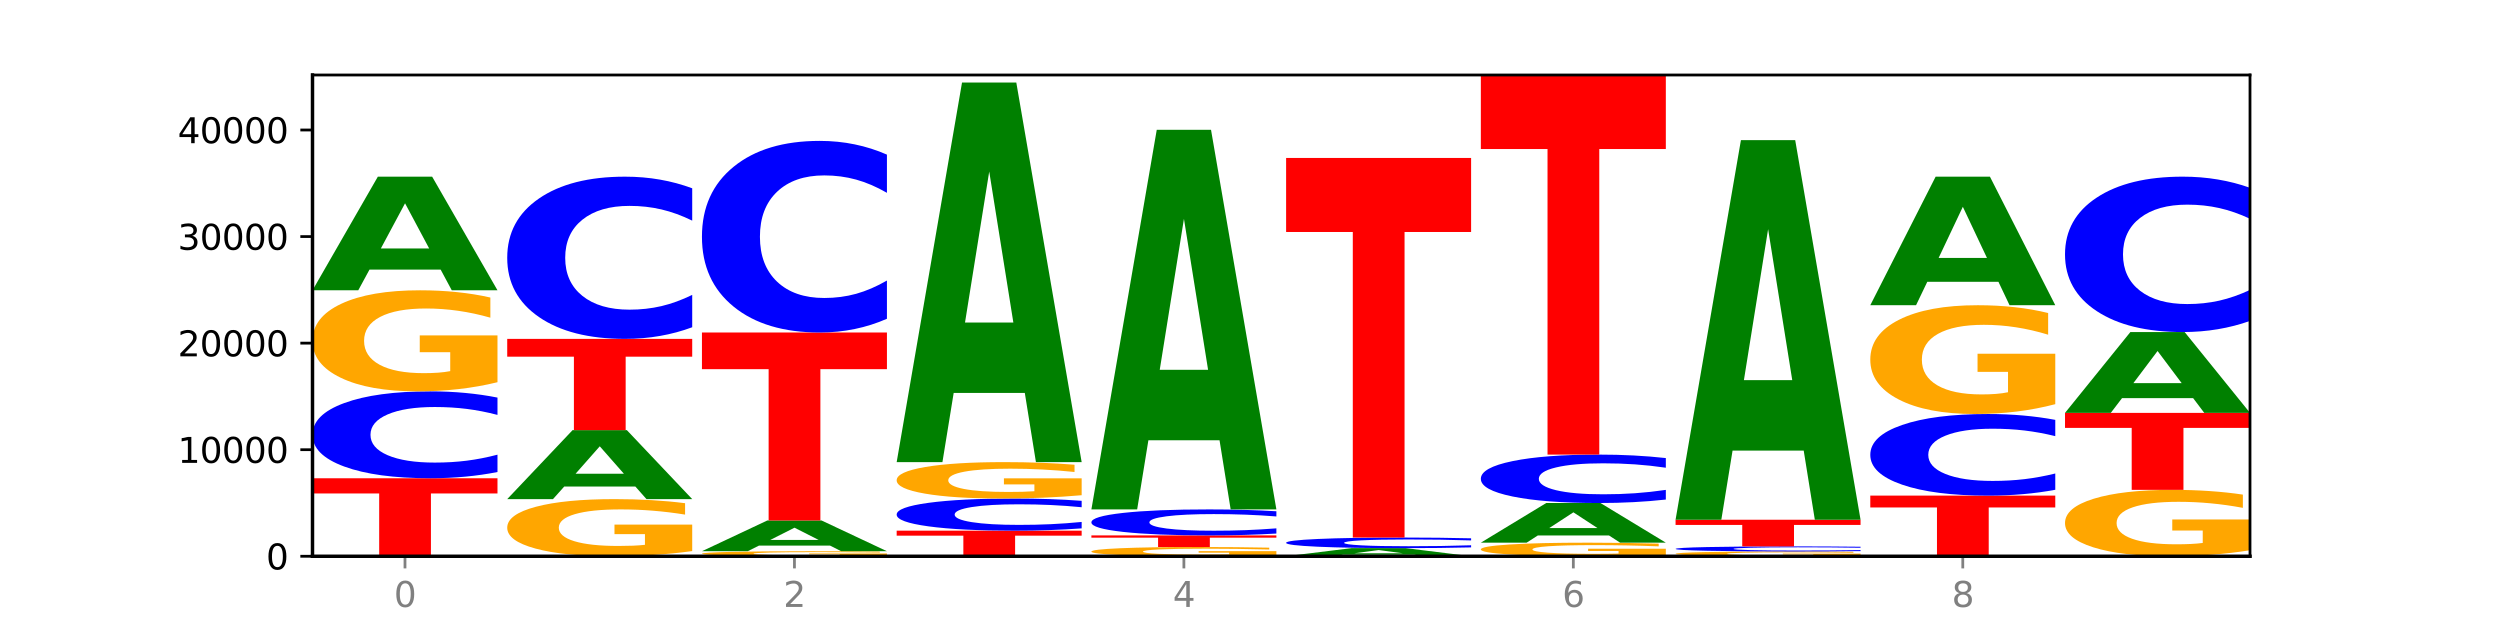 <?xml version="1.0" encoding="utf-8" standalone="no"?>
<!DOCTYPE svg PUBLIC "-//W3C//DTD SVG 1.1//EN"
  "http://www.w3.org/Graphics/SVG/1.1/DTD/svg11.dtd">
<svg xmlns:xlink="http://www.w3.org/1999/xlink" width="720pt" height="180pt" viewBox="0 0 720 180" xmlns="http://www.w3.org/2000/svg" version="1.1">
 <defs>
  <style type="text/css">*{stroke-linejoin: round; stroke-linecap: butt}</style>
 </defs>
 <g id="figure_1">
  <g id="patch_1">
   <path d="M 0 180 
L 720 180 
L 720 0 
L 0 0 
z
" style="fill: #ffffff"/>
  </g>
  <g id="axes_1">
   <g id="patch_2">
    <path d="M 90 160.2 
L 648 160.2 
L 648 21.6 
L 90 21.6 
z
" style="fill: #ffffff"/>
   </g>
   <g id="line2d_1">
    <path d="M 90 160.2 
L 648 160.2 
" clip-path="url(#p3b26970631)" style="fill: none; stroke: #000000; stroke-width: 0.5; stroke-linecap: square"/>
   </g>
   <g id="patch_3">
    <path d="M 90 137.733 
L 143.276 137.733 
L 143.276 142.114 
L 124.109 142.114 
L 124.109 160.2 
L 109.204 160.2 
L 109.204 142.114 
L 90 142.114 
L 90 137.733 
z
" clip-path="url(#p3b26970631)" style="fill: #ff0000"/>
   </g>
   <g id="patch_4">
    <path d="M 143.276 135.939 
Q 138.82 136.828 134.001 137.278 
Q 129.182 137.733 123.934 137.733 
Q 108.282 137.733 99.141 134.363 
Q 90 130.993 90 125.23 
Q 90 119.447 99.141 116.082 
Q 108.282 112.712 123.934 112.712 
Q 129.182 112.712 134.001 113.167 
Q 138.82 113.617 143.276 114.506 
L 143.276 119.493 
Q 138.78 118.315 134.417 117.767 
Q 130.055 117.219 125.236 117.219 
Q 116.591 117.219 111.638 119.354 
Q 106.698 121.483 106.698 125.23 
Q 106.698 128.962 111.638 131.096 
Q 116.591 133.226 125.236 133.226 
Q 130.055 133.226 134.417 132.678 
Q 138.78 132.125 143.276 130.946 
L 143.276 135.939 
z
" clip-path="url(#p3b26970631)" style="fill: #0000ff"/>
   </g>
   <g id="patch_5">
    <path d="M 143.276 110.078 
Q 137.903 111.395 132.124 112.057 
Q 126.345 112.712 120.184 112.712 
Q 106.262 112.712 98.131 108.792 
Q 90 104.871 90 98.167 
Q 90 91.384 98.274 87.494 
Q 106.561 83.604 120.972 83.604 
Q 126.525 83.604 131.611 84.133 
Q 136.709 84.656 141.223 85.69 
L 141.223 91.493 
Q 136.566 90.164 131.957 89.508 
Q 127.348 88.847 122.716 88.847 
Q 114.143 88.847 109.498 91.264 
Q 104.853 93.675 104.853 98.167 
Q 104.853 102.616 109.331 105.046 
Q 113.808 107.469 122.047 107.469 
Q 124.292 107.469 126.214 107.331 
Q 128.136 107.186 129.665 106.886 
L 129.665 101.438 
L 120.889 101.438 
L 120.889 96.586 
L 143.276 96.586 
L 143.276 110.078 
z
" clip-path="url(#p3b26970631)" style="fill: #ffa600"/>
   </g>
   <g id="patch_6">
    <path d="M 126.905 77.641 
L 106.415 77.641 
L 103.18 83.604 
L 90 83.604 
L 108.823 50.874 
L 124.454 50.874 
L 143.276 83.604 
L 130.107 83.604 
L 126.905 77.641 
z
M 109.683 71.567 
L 123.604 71.567 
L 116.655 58.548 
L 109.683 71.567 
z
" clip-path="url(#p3b26970631)" style="fill: #008000"/>
   </g>
   <g id="patch_7">
    <path d="M 199.357 158.711 
Q 193.984 159.456 188.205 159.829 
Q 182.426 160.2 176.265 160.2 
Q 162.343 160.2 154.212 157.984 
Q 146.08 155.767 146.08 151.977 
Q 146.08 148.143 154.355 145.944 
Q 162.641 143.745 177.053 143.745 
Q 182.605 143.745 187.691 144.044 
Q 192.79 144.339 197.303 144.924 
L 197.303 148.204 
Q 192.646 147.453 188.038 147.083 
Q 183.429 146.709 178.796 146.709 
Q 170.223 146.709 165.578 148.075 
Q 160.934 149.438 160.934 151.977 
Q 160.934 154.493 165.411 155.866 
Q 169.889 157.236 178.127 157.236 
Q 180.372 157.236 182.294 157.158 
Q 184.217 157.076 185.745 156.906 
L 185.745 153.827 
L 176.969 153.827 
L 176.969 151.083 
L 199.357 151.083 
L 199.357 158.711 
z
" clip-path="url(#p3b26970631)" style="fill: #ffa600"/>
   </g>
   <g id="patch_8">
    <path d="M 182.985 140.126 
L 162.496 140.126 
L 159.261 143.745 
L 146.08 143.745 
L 164.903 123.88 
L 180.534 123.88 
L 199.357 143.745 
L 186.187 143.745 
L 182.985 140.126 
z
M 165.764 136.439 
L 179.684 136.439 
L 172.735 128.537 
L 165.764 136.439 
z
" clip-path="url(#p3b26970631)" style="fill: #008000"/>
   </g>
   <g id="patch_9">
    <path d="M 146.08 97.598 
L 199.357 97.598 
L 199.357 102.724 
L 180.19 102.724 
L 180.19 123.88 
L 165.285 123.88 
L 165.285 102.724 
L 146.08 102.724 
L 146.08 97.598 
z
" clip-path="url(#p3b26970631)" style="fill: #ff0000"/>
   </g>
   <g id="patch_10">
    <path d="M 199.357 94.249 
Q 194.9 95.909 190.081 96.749 
Q 185.263 97.598 180.014 97.598 
Q 164.363 97.598 155.222 91.306 
Q 146.08 85.014 146.08 74.254 
Q 146.08 63.455 155.222 57.172 
Q 164.363 50.88 180.014 50.88 
Q 185.263 50.88 190.081 51.729 
Q 194.9 52.569 199.357 54.229 
L 199.357 63.542 
Q 194.86 61.341 190.498 60.318 
Q 186.135 59.295 181.316 59.295 
Q 172.672 59.295 167.718 63.281 
Q 162.779 67.257 162.779 74.254 
Q 162.779 81.221 167.718 85.207 
Q 172.672 89.183 181.316 89.183 
Q 186.135 89.183 190.498 88.16 
Q 194.86 87.127 199.357 84.927 
L 199.357 94.249 
z
" clip-path="url(#p3b26970631)" style="fill: #0000ff"/>
   </g>
   <g id="patch_11">
    <path d="M 255.437 160.069 
Q 250.064 160.134 244.285 160.167 
Q 238.506 160.2 232.345 160.2 
Q 218.423 160.2 210.292 160.005 
Q 202.161 159.81 202.161 159.476 
Q 202.161 159.139 210.435 158.945 
Q 218.722 158.751 233.133 158.751 
Q 238.685 158.751 243.772 158.778 
Q 248.87 158.804 253.384 158.855 
L 253.384 159.144 
Q 248.727 159.078 244.118 159.045 
Q 239.509 159.012 234.876 159.012 
Q 226.304 159.012 221.659 159.133 
Q 217.014 159.253 217.014 159.476 
Q 217.014 159.698 221.492 159.818 
Q 225.969 159.939 234.208 159.939 
Q 236.453 159.939 238.375 159.932 
Q 240.297 159.925 241.826 159.91 
L 241.826 159.639 
L 233.05 159.639 
L 233.05 159.397 
L 255.437 159.397 
L 255.437 160.069 
z
" clip-path="url(#p3b26970631)" style="fill: #ffa600"/>
   </g>
   <g id="patch_12">
    <path d="M 239.065 157.139 
L 218.576 157.139 
L 215.341 158.751 
L 202.161 158.751 
L 220.983 149.901 
L 236.615 149.901 
L 255.437 158.751 
L 242.268 158.751 
L 239.065 157.139 
z
M 221.844 155.497 
L 235.765 155.497 
L 228.815 151.976 
L 221.844 155.497 
z
" clip-path="url(#p3b26970631)" style="fill: #008000"/>
   </g>
   <g id="patch_13">
    <path d="M 202.161 95.76 
L 255.437 95.76 
L 255.437 106.319 
L 236.27 106.319 
L 236.27 149.901 
L 221.365 149.901 
L 221.365 106.319 
L 202.161 106.319 
L 202.161 95.76 
z
" clip-path="url(#p3b26970631)" style="fill: #ff0000"/>
   </g>
   <g id="patch_14">
    <path d="M 255.437 91.804 
Q 250.981 93.765 246.162 94.756 
Q 241.343 95.76 236.094 95.76 
Q 220.443 95.76 211.302 88.328 
Q 202.161 80.896 202.161 68.186 
Q 202.161 55.431 211.302 48.01 
Q 220.443 40.578 236.094 40.578 
Q 241.343 40.578 246.162 41.581 
Q 250.981 42.573 255.437 44.533 
L 255.437 55.533 
Q 250.94 52.934 246.578 51.726 
Q 242.215 50.518 237.397 50.518 
Q 228.752 50.518 223.799 55.225 
Q 218.859 59.922 218.859 68.186 
Q 218.859 76.416 223.799 81.124 
Q 228.752 85.82 237.397 85.82 
Q 242.215 85.82 246.578 84.612 
Q 250.94 83.392 255.437 80.793 
L 255.437 91.804 
z
" clip-path="url(#p3b26970631)" style="fill: #0000ff"/>
   </g>
   <g id="patch_15">
    <path d="M 258.241 152.835 
L 311.518 152.835 
L 311.518 154.271 
L 292.35 154.271 
L 292.35 160.2 
L 277.445 160.2 
L 277.445 154.271 
L 258.241 154.271 
L 258.241 152.835 
z
" clip-path="url(#p3b26970631)" style="fill: #ff0000"/>
   </g>
   <g id="patch_16">
    <path d="M 311.518 152.171 
Q 307.061 152.5 302.242 152.666 
Q 297.423 152.835 292.175 152.835 
Q 276.524 152.835 267.382 151.587 
Q 258.241 150.34 258.241 148.207 
Q 258.241 146.066 267.382 144.82 
Q 276.524 143.573 292.175 143.573 
Q 297.423 143.573 302.242 143.741 
Q 307.061 143.908 311.518 144.237 
L 311.518 146.083 
Q 307.021 145.647 302.658 145.444 
Q 298.296 145.241 293.477 145.241 
Q 284.832 145.241 279.879 146.031 
Q 274.94 146.82 274.94 148.207 
Q 274.94 149.588 279.879 150.378 
Q 284.832 151.166 293.477 151.166 
Q 298.296 151.166 302.658 150.964 
Q 307.021 150.759 311.518 150.323 
L 311.518 152.171 
z
" clip-path="url(#p3b26970631)" style="fill: #0000ff"/>
   </g>
   <g id="patch_17">
    <path d="M 311.518 142.624 
Q 306.145 143.099 300.366 143.337 
Q 294.587 143.573 288.426 143.573 
Q 274.504 143.573 266.372 142.161 
Q 258.241 140.749 258.241 138.334 
Q 258.241 135.892 266.516 134.491 
Q 274.802 133.089 289.214 133.089 
Q 294.766 133.089 299.852 133.28 
Q 304.951 133.468 309.464 133.841 
L 309.464 135.931 
Q 304.807 135.452 300.198 135.216 
Q 295.59 134.978 290.957 134.978 
Q 282.384 134.978 277.739 135.848 
Q 273.095 136.717 273.095 138.334 
Q 273.095 139.937 277.572 140.812 
Q 282.05 141.684 290.288 141.684 
Q 292.533 141.684 294.455 141.635 
Q 296.378 141.583 297.906 141.474 
L 297.906 139.512 
L 289.13 139.512 
L 289.13 137.765 
L 311.518 137.765 
L 311.518 142.624 
z
" clip-path="url(#p3b26970631)" style="fill: #ffa600"/>
   </g>
   <g id="patch_18">
    <path d="M 295.146 113.174 
L 274.657 113.174 
L 271.421 133.089 
L 258.241 133.089 
L 277.064 23.767 
L 292.695 23.767 
L 311.518 133.089 
L 298.348 133.089 
L 295.146 113.174 
z
M 277.924 92.884 
L 291.845 92.884 
L 284.896 49.399 
L 277.924 92.884 
z
" clip-path="url(#p3b26970631)" style="fill: #008000"/>
   </g>
   <g id="patch_19">
    <path d="M 367.598 159.959 
Q 362.225 160.08 356.446 160.14 
Q 350.667 160.2 344.506 160.2 
Q 330.584 160.2 322.453 159.842 
Q 314.322 159.483 314.322 158.87 
Q 314.322 158.25 322.596 157.895 
Q 330.882 157.539 345.294 157.539 
Q 350.846 157.539 355.933 157.588 
Q 361.031 157.635 365.544 157.73 
L 365.544 158.26 
Q 360.888 158.139 356.279 158.079 
Q 351.67 158.019 347.037 158.019 
Q 338.464 158.019 333.82 158.239 
Q 329.175 158.46 329.175 158.87 
Q 329.175 159.277 333.653 159.499 
Q 338.13 159.721 346.369 159.721 
Q 348.613 159.721 350.536 159.708 
Q 352.458 159.695 353.986 159.667 
L 353.986 159.169 
L 345.21 159.169 
L 345.21 158.726 
L 367.598 158.726 
L 367.598 159.959 
z
" clip-path="url(#p3b26970631)" style="fill: #ffa600"/>
   </g>
   <g id="patch_20">
    <path d="M 314.322 154.197 
L 367.598 154.197 
L 367.598 154.849 
L 348.431 154.849 
L 348.431 157.539 
L 333.526 157.539 
L 333.526 154.849 
L 314.322 154.849 
L 314.322 154.197 
z
" clip-path="url(#p3b26970631)" style="fill: #ff0000"/>
   </g>
   <g id="patch_21">
    <path d="M 367.598 153.661 
Q 363.142 153.927 358.323 154.061 
Q 353.504 154.197 348.255 154.197 
Q 332.604 154.197 323.463 153.189 
Q 314.322 152.18 314.322 150.456 
Q 314.322 148.725 323.463 147.718 
Q 332.604 146.709 348.255 146.709 
Q 353.504 146.709 358.323 146.845 
Q 363.142 146.98 367.598 147.246 
L 367.598 148.739 
Q 363.101 148.386 358.739 148.222 
Q 354.376 148.058 349.557 148.058 
Q 340.913 148.058 335.96 148.697 
Q 331.02 149.334 331.02 150.456 
Q 331.02 151.572 335.96 152.211 
Q 340.913 152.848 349.557 152.848 
Q 354.376 152.848 358.739 152.684 
Q 363.101 152.519 367.598 152.166 
L 367.598 153.661 
z
" clip-path="url(#p3b26970631)" style="fill: #0000ff"/>
   </g>
   <g id="patch_22">
    <path d="M 351.226 126.794 
L 330.737 126.794 
L 327.502 146.709 
L 314.322 146.709 
L 333.144 37.386 
L 348.775 37.386 
L 367.598 146.709 
L 354.429 146.709 
L 351.226 126.794 
z
M 334.005 106.504 
L 347.926 106.504 
L 340.976 63.018 
L 334.005 106.504 
z
" clip-path="url(#p3b26970631)" style="fill: #008000"/>
   </g>
   <g id="patch_23">
    <path d="M 423.678 160.199 
Q 418.305 160.199 412.526 160.2 
Q 406.747 160.2 400.586 160.2 
Q 386.664 160.2 378.533 160.198 
Q 370.402 160.197 370.402 160.194 
Q 370.402 160.191 378.676 160.189 
Q 386.963 160.188 401.374 160.188 
Q 406.927 160.188 412.013 160.188 
Q 417.111 160.188 421.625 160.189 
L 421.625 160.191 
Q 416.968 160.19 412.359 160.19 
Q 407.75 160.19 403.118 160.19 
Q 394.545 160.19 389.9 160.191 
Q 385.255 160.192 385.255 160.194 
Q 385.255 160.196 389.733 160.197 
Q 394.21 160.198 402.449 160.198 
Q 404.694 160.198 406.616 160.198 
Q 408.538 160.198 410.067 160.198 
L 410.067 160.195 
L 401.291 160.195 
L 401.291 160.193 
L 423.678 160.193 
L 423.678 160.199 
z
" clip-path="url(#p3b26970631)" style="fill: #ffa600"/>
   </g>
   <g id="patch_24">
    <path d="M 407.307 159.765 
L 386.817 159.765 
L 383.582 160.188 
L 370.402 160.188 
L 389.225 157.868 
L 404.856 157.868 
L 423.678 160.188 
L 410.509 160.188 
L 407.307 159.765 
z
M 390.085 159.334 
L 404.006 159.334 
L 397.057 158.412 
L 390.085 159.334 
z
" clip-path="url(#p3b26970631)" style="fill: #008000"/>
   </g>
   <g id="patch_25">
    <path d="M 423.678 157.649 
Q 419.222 157.757 414.403 157.812 
Q 409.584 157.868 404.336 157.868 
Q 388.684 157.868 379.543 157.456 
Q 370.402 157.045 370.402 156.342 
Q 370.402 155.636 379.543 155.225 
Q 388.684 154.814 404.336 154.814 
Q 409.584 154.814 414.403 154.87 
Q 419.222 154.924 423.678 155.033 
L 423.678 155.642 
Q 419.182 155.498 414.819 155.431 
Q 410.457 155.364 405.638 155.364 
Q 396.993 155.364 392.04 155.625 
Q 387.1 155.885 387.1 156.342 
Q 387.1 156.797 392.04 157.058 
Q 396.993 157.318 405.638 157.318 
Q 410.457 157.318 414.819 157.251 
Q 419.182 157.183 423.678 157.039 
L 423.678 157.649 
z
" clip-path="url(#p3b26970631)" style="fill: #0000ff"/>
   </g>
   <g id="patch_26">
    <path d="M 370.402 45.491 
L 423.678 45.491 
L 423.678 66.812 
L 404.511 66.812 
L 404.511 154.814 
L 389.606 154.814 
L 389.606 66.812 
L 370.402 66.812 
L 370.402 45.491 
z
" clip-path="url(#p3b26970631)" style="fill: #ff0000"/>
   </g>
   <g id="patch_27">
    <path d="M 479.759 159.846 
Q 474.386 160.023 468.607 160.112 
Q 462.828 160.2 456.667 160.2 
Q 442.745 160.2 434.614 159.673 
Q 426.482 159.147 426.482 158.246 
Q 426.482 157.335 434.757 156.813 
Q 443.043 156.29 457.455 156.29 
Q 463.007 156.29 468.093 156.361 
Q 473.192 156.432 477.705 156.57 
L 477.705 157.35 
Q 473.049 157.171 468.44 157.083 
Q 463.831 156.994 459.198 156.994 
Q 450.625 156.994 445.98 157.319 
Q 441.336 157.643 441.336 158.246 
Q 441.336 158.844 445.813 159.17 
Q 450.291 159.496 458.529 159.496 
Q 460.774 159.496 462.697 159.477 
Q 464.619 159.458 466.147 159.417 
L 466.147 158.686 
L 457.371 158.686 
L 457.371 158.034 
L 479.759 158.034 
L 479.759 159.846 
z
" clip-path="url(#p3b26970631)" style="fill: #ffa600"/>
   </g>
   <g id="patch_28">
    <path d="M 463.387 154.21 
L 442.898 154.21 
L 439.663 156.29 
L 426.482 156.29 
L 445.305 144.871 
L 460.936 144.871 
L 479.759 156.29 
L 466.589 156.29 
L 463.387 154.21 
z
M 446.166 152.091 
L 460.087 152.091 
L 453.137 147.548 
L 446.166 152.091 
z
" clip-path="url(#p3b26970631)" style="fill: #008000"/>
   </g>
   <g id="patch_29">
    <path d="M 479.759 143.871 
Q 475.302 144.367 470.483 144.617 
Q 465.665 144.871 460.416 144.871 
Q 444.765 144.871 435.624 142.992 
Q 426.482 141.114 426.482 137.901 
Q 426.482 134.677 435.624 132.801 
Q 444.765 130.923 460.416 130.923 
Q 465.665 130.923 470.483 131.176 
Q 475.302 131.427 479.759 131.923 
L 479.759 134.703 
Q 475.262 134.046 470.9 133.741 
Q 466.537 133.435 461.718 133.435 
Q 453.074 133.435 448.12 134.625 
Q 443.181 135.812 443.181 137.901 
Q 443.181 139.981 448.12 141.171 
Q 453.074 142.358 461.718 142.358 
Q 466.537 142.358 470.9 142.053 
Q 475.262 141.745 479.759 141.088 
L 479.759 143.871 
z
" clip-path="url(#p3b26970631)" style="fill: #0000ff"/>
   </g>
   <g id="patch_30">
    <path d="M 426.482 21.6 
L 479.759 21.6 
L 479.759 42.921 
L 460.592 42.921 
L 460.592 130.923 
L 445.687 130.923 
L 445.687 42.921 
L 426.482 42.921 
L 426.482 21.6 
z
" clip-path="url(#p3b26970631)" style="fill: #ff0000"/>
   </g>
   <g id="patch_31">
    <path d="M 535.839 160.075 
Q 530.466 160.138 524.687 160.169 
Q 518.908 160.2 512.747 160.2 
Q 498.825 160.2 490.694 160.014 
Q 482.563 159.829 482.563 159.511 
Q 482.563 159.19 490.837 159.006 
Q 499.124 158.822 513.535 158.822 
Q 519.087 158.822 524.174 158.847 
Q 529.272 158.872 533.786 158.921 
L 533.786 159.196 
Q 529.129 159.133 524.52 159.102 
Q 519.911 159.07 515.278 159.07 
Q 506.706 159.07 502.061 159.185 
Q 497.416 159.299 497.416 159.511 
Q 497.416 159.722 501.894 159.837 
Q 506.371 159.952 514.61 159.952 
Q 516.855 159.952 518.777 159.945 
Q 520.699 159.938 522.228 159.924 
L 522.228 159.666 
L 513.452 159.666 
L 513.452 159.437 
L 535.839 159.437 
L 535.839 160.075 
z
" clip-path="url(#p3b26970631)" style="fill: #ffa600"/>
   </g>
   <g id="patch_32">
    <path d="M 535.839 158.717 
Q 531.383 158.769 526.564 158.795 
Q 521.745 158.822 516.496 158.822 
Q 500.845 158.822 491.704 158.625 
Q 482.563 158.428 482.563 158.091 
Q 482.563 157.752 491.704 157.555 
Q 500.845 157.358 516.496 157.358 
Q 521.745 157.358 526.564 157.385 
Q 531.383 157.411 535.839 157.463 
L 535.839 157.755 
Q 531.342 157.686 526.98 157.654 
Q 522.617 157.622 517.799 157.622 
Q 509.154 157.622 504.201 157.747 
Q 499.261 157.871 499.261 158.091 
Q 499.261 158.309 504.201 158.434 
Q 509.154 158.558 517.799 158.558 
Q 522.617 158.558 526.98 158.526 
Q 531.342 158.494 535.839 158.425 
L 535.839 158.717 
z
" clip-path="url(#p3b26970631)" style="fill: #0000ff"/>
   </g>
   <g id="patch_33">
    <path d="M 482.563 149.683 
L 535.839 149.683 
L 535.839 151.18 
L 516.672 151.18 
L 516.672 157.358 
L 501.767 157.358 
L 501.767 151.18 
L 482.563 151.18 
L 482.563 149.683 
z
" clip-path="url(#p3b26970631)" style="fill: #ff0000"/>
   </g>
   <g id="patch_34">
    <path d="M 519.467 129.768 
L 498.978 129.768 
L 495.743 149.683 
L 482.563 149.683 
L 501.385 40.36 
L 517.017 40.36 
L 535.839 149.683 
L 522.67 149.683 
L 519.467 129.768 
z
M 502.246 109.478 
L 516.167 109.478 
L 509.217 65.992 
L 502.246 109.478 
z
" clip-path="url(#p3b26970631)" style="fill: #008000"/>
   </g>
   <g id="patch_35">
    <path d="M 538.643 142.741 
L 591.92 142.741 
L 591.92 146.146 
L 572.752 146.146 
L 572.752 160.2 
L 557.847 160.2 
L 557.847 146.146 
L 538.643 146.146 
L 538.643 142.741 
z
" clip-path="url(#p3b26970631)" style="fill: #ff0000"/>
   </g>
   <g id="patch_36">
    <path d="M 591.92 141.056 
Q 587.463 141.891 582.644 142.314 
Q 577.825 142.741 572.577 142.741 
Q 556.926 142.741 547.784 139.575 
Q 538.643 136.41 538.643 130.996 
Q 538.643 125.563 547.784 122.402 
Q 556.926 119.237 572.577 119.237 
Q 577.825 119.237 582.644 119.664 
Q 587.463 120.086 591.92 120.921 
L 591.92 125.607 
Q 587.423 124.5 583.06 123.985 
Q 578.698 123.47 573.879 123.47 
Q 565.234 123.47 560.281 125.476 
Q 555.342 127.476 555.342 130.996 
Q 555.342 134.502 560.281 136.507 
Q 565.234 138.507 573.879 138.507 
Q 578.698 138.507 583.06 137.993 
Q 587.423 137.473 591.92 136.366 
L 591.92 141.056 
z
" clip-path="url(#p3b26970631)" style="fill: #0000ff"/>
   </g>
   <g id="patch_37">
    <path d="M 591.92 116.402 
Q 586.547 117.819 580.768 118.531 
Q 574.989 119.237 568.828 119.237 
Q 554.906 119.237 546.774 115.016 
Q 538.643 110.796 538.643 103.58 
Q 538.643 96.279 546.918 92.091 
Q 555.204 87.903 569.616 87.903 
Q 575.168 87.903 580.254 88.473 
Q 585.353 89.036 589.866 90.149 
L 589.866 96.395 
Q 585.209 94.965 580.6 94.259 
Q 575.992 93.547 571.359 93.547 
Q 562.786 93.547 558.141 96.149 
Q 553.497 98.745 553.497 103.58 
Q 553.497 108.369 557.974 110.984 
Q 562.452 113.593 570.69 113.593 
Q 572.935 113.593 574.857 113.444 
Q 576.78 113.288 578.308 112.965 
L 578.308 107.101 
L 569.532 107.101 
L 569.532 101.877 
L 591.92 101.877 
L 591.92 116.402 
z
" clip-path="url(#p3b26970631)" style="fill: #ffa600"/>
   </g>
   <g id="patch_38">
    <path d="M 575.548 81.158 
L 555.059 81.158 
L 551.823 87.903 
L 538.643 87.903 
L 557.466 50.877 
L 573.097 50.877 
L 591.92 87.903 
L 578.75 87.903 
L 575.548 81.158 
z
M 558.326 74.286 
L 572.247 74.286 
L 565.298 59.558 
L 558.326 74.286 
z
" clip-path="url(#p3b26970631)" style="fill: #008000"/>
   </g>
   <g id="patch_39">
    <path d="M 648 158.47 
Q 642.627 159.335 636.848 159.769 
Q 631.069 160.2 624.908 160.2 
Q 610.986 160.2 602.855 157.625 
Q 594.724 155.049 594.724 150.645 
Q 594.724 146.189 602.998 143.633 
Q 611.284 141.078 625.696 141.078 
Q 631.248 141.078 636.335 141.425 
Q 641.433 141.769 645.946 142.448 
L 645.946 146.26 
Q 641.29 145.387 636.681 144.957 
Q 632.072 144.522 627.439 144.522 
Q 618.866 144.522 614.222 146.11 
Q 609.577 147.694 609.577 150.645 
Q 609.577 153.568 614.055 155.164 
Q 618.532 156.756 626.771 156.756 
Q 629.015 156.756 630.938 156.665 
Q 632.86 156.57 634.388 156.372 
L 634.388 152.794 
L 625.612 152.794 
L 625.612 149.606 
L 648 149.606 
L 648 158.47 
z
" clip-path="url(#p3b26970631)" style="fill: #ffa600"/>
   </g>
   <g id="patch_40">
    <path d="M 594.724 118.911 
L 648 118.911 
L 648 123.234 
L 628.833 123.234 
L 628.833 141.078 
L 613.928 141.078 
L 613.928 123.234 
L 594.724 123.234 
L 594.724 118.911 
z
" clip-path="url(#p3b26970631)" style="fill: #ff0000"/>
   </g>
   <g id="patch_41">
    <path d="M 631.628 114.67 
L 611.139 114.67 
L 607.904 118.911 
L 594.724 118.911 
L 613.546 95.631 
L 629.177 95.631 
L 648 118.911 
L 634.831 118.911 
L 631.628 114.67 
z
M 614.407 110.349 
L 628.328 110.349 
L 621.378 101.089 
L 614.407 110.349 
z
" clip-path="url(#p3b26970631)" style="fill: #008000"/>
   </g>
   <g id="patch_42">
    <path d="M 648 92.423 
Q 643.544 94.013 638.725 94.817 
Q 633.906 95.631 628.657 95.631 
Q 613.006 95.631 603.865 89.603 
Q 594.724 83.576 594.724 73.268 
Q 594.724 62.923 603.865 56.905 
Q 613.006 50.877 628.657 50.877 
Q 633.906 50.877 638.725 51.691 
Q 643.544 52.495 648 54.085 
L 648 63.006 
Q 643.503 60.898 639.141 59.918 
Q 634.778 58.939 629.959 58.939 
Q 621.315 58.939 616.362 62.757 
Q 611.422 66.565 611.422 73.268 
Q 611.422 79.942 616.362 83.761 
Q 621.315 87.569 629.959 87.569 
Q 634.778 87.569 639.141 86.589 
Q 643.503 85.6 648 83.492 
L 648 92.423 
z
" clip-path="url(#p3b26970631)" style="fill: #0000ff"/>
   </g>
   <g id="matplotlib.axis_1">
    <g id="xtick_1">
     <g id="line2d_2">
      <defs>
       <path id="m4e84b9bf4f" d="M 0 0 
L 0 3.5 
" style="stroke: #808080; stroke-width: 0.8"/>
      </defs>
      <g>
       <use xlink:href="#m4e84b9bf4f" x="116.638" y="160.2" style="fill: #808080; stroke: #808080; stroke-width: 0.8"/>
      </g>
     </g>
     <g id="text_1">
      <!-- 0 -->
      <g style="fill: #808080" transform="translate(113.457 174.798) scale(0.1 -0.1)">
       <defs>
        <path id="DejaVuSans-30" d="M 2034 4250 
Q 1547 4250 1301 3770 
Q 1056 3291 1056 2328 
Q 1056 1369 1301 889 
Q 1547 409 2034 409 
Q 2525 409 2770 889 
Q 3016 1369 3016 2328 
Q 3016 3291 2770 3770 
Q 2525 4250 2034 4250 
z
M 2034 4750 
Q 2819 4750 3233 4129 
Q 3647 3509 3647 2328 
Q 3647 1150 3233 529 
Q 2819 -91 2034 -91 
Q 1250 -91 836 529 
Q 422 1150 422 2328 
Q 422 3509 836 4129 
Q 1250 4750 2034 4750 
z
" transform="scale(0.016)"/>
       </defs>
       <use xlink:href="#DejaVuSans-30"/>
      </g>
     </g>
    </g>
    <g id="xtick_2">
     <g id="line2d_3">
      <g>
       <use xlink:href="#m4e84b9bf4f" x="228.799" y="160.2" style="fill: #808080; stroke: #808080; stroke-width: 0.8"/>
      </g>
     </g>
     <g id="text_2">
      <!-- 2 -->
      <g style="fill: #808080" transform="translate(225.618 174.798) scale(0.1 -0.1)">
       <defs>
        <path id="DejaVuSans-32" d="M 1228 531 
L 3431 531 
L 3431 0 
L 469 0 
L 469 531 
Q 828 903 1448 1529 
Q 2069 2156 2228 2338 
Q 2531 2678 2651 2914 
Q 2772 3150 2772 3378 
Q 2772 3750 2511 3984 
Q 2250 4219 1831 4219 
Q 1534 4219 1204 4116 
Q 875 4013 500 3803 
L 500 4441 
Q 881 4594 1212 4672 
Q 1544 4750 1819 4750 
Q 2544 4750 2975 4387 
Q 3406 4025 3406 3419 
Q 3406 3131 3298 2873 
Q 3191 2616 2906 2266 
Q 2828 2175 2409 1742 
Q 1991 1309 1228 531 
z
" transform="scale(0.016)"/>
       </defs>
       <use xlink:href="#DejaVuSans-32"/>
      </g>
     </g>
    </g>
    <g id="xtick_3">
     <g id="line2d_4">
      <g>
       <use xlink:href="#m4e84b9bf4f" x="340.96" y="160.2" style="fill: #808080; stroke: #808080; stroke-width: 0.8"/>
      </g>
     </g>
     <g id="text_3">
      <!-- 4 -->
      <g style="fill: #808080" transform="translate(337.779 174.798) scale(0.1 -0.1)">
       <defs>
        <path id="DejaVuSans-34" d="M 2419 4116 
L 825 1625 
L 2419 1625 
L 2419 4116 
z
M 2253 4666 
L 3047 4666 
L 3047 1625 
L 3713 1625 
L 3713 1100 
L 3047 1100 
L 3047 0 
L 2419 0 
L 2419 1100 
L 313 1100 
L 313 1709 
L 2253 4666 
z
" transform="scale(0.016)"/>
       </defs>
       <use xlink:href="#DejaVuSans-34"/>
      </g>
     </g>
    </g>
    <g id="xtick_4">
     <g id="line2d_5">
      <g>
       <use xlink:href="#m4e84b9bf4f" x="453.121" y="160.2" style="fill: #808080; stroke: #808080; stroke-width: 0.8"/>
      </g>
     </g>
     <g id="text_4">
      <!-- 6 -->
      <g style="fill: #808080" transform="translate(449.939 174.798) scale(0.1 -0.1)">
       <defs>
        <path id="DejaVuSans-36" d="M 2113 2584 
Q 1688 2584 1439 2293 
Q 1191 2003 1191 1497 
Q 1191 994 1439 701 
Q 1688 409 2113 409 
Q 2538 409 2786 701 
Q 3034 994 3034 1497 
Q 3034 2003 2786 2293 
Q 2538 2584 2113 2584 
z
M 3366 4563 
L 3366 3988 
Q 3128 4100 2886 4159 
Q 2644 4219 2406 4219 
Q 1781 4219 1451 3797 
Q 1122 3375 1075 2522 
Q 1259 2794 1537 2939 
Q 1816 3084 2150 3084 
Q 2853 3084 3261 2657 
Q 3669 2231 3669 1497 
Q 3669 778 3244 343 
Q 2819 -91 2113 -91 
Q 1303 -91 875 529 
Q 447 1150 447 2328 
Q 447 3434 972 4092 
Q 1497 4750 2381 4750 
Q 2619 4750 2861 4703 
Q 3103 4656 3366 4563 
z
" transform="scale(0.016)"/>
       </defs>
       <use xlink:href="#DejaVuSans-36"/>
      </g>
     </g>
    </g>
    <g id="xtick_5">
     <g id="line2d_6">
      <g>
       <use xlink:href="#m4e84b9bf4f" x="565.281" y="160.2" style="fill: #808080; stroke: #808080; stroke-width: 0.8"/>
      </g>
     </g>
     <g id="text_5">
      <!-- 8 -->
      <g style="fill: #808080" transform="translate(562.1 174.798) scale(0.1 -0.1)">
       <defs>
        <path id="DejaVuSans-38" d="M 2034 2216 
Q 1584 2216 1326 1975 
Q 1069 1734 1069 1313 
Q 1069 891 1326 650 
Q 1584 409 2034 409 
Q 2484 409 2743 651 
Q 3003 894 3003 1313 
Q 3003 1734 2745 1975 
Q 2488 2216 2034 2216 
z
M 1403 2484 
Q 997 2584 770 2862 
Q 544 3141 544 3541 
Q 544 4100 942 4425 
Q 1341 4750 2034 4750 
Q 2731 4750 3128 4425 
Q 3525 4100 3525 3541 
Q 3525 3141 3298 2862 
Q 3072 2584 2669 2484 
Q 3125 2378 3379 2068 
Q 3634 1759 3634 1313 
Q 3634 634 3220 271 
Q 2806 -91 2034 -91 
Q 1263 -91 848 271 
Q 434 634 434 1313 
Q 434 1759 690 2068 
Q 947 2378 1403 2484 
z
M 1172 3481 
Q 1172 3119 1398 2916 
Q 1625 2713 2034 2713 
Q 2441 2713 2670 2916 
Q 2900 3119 2900 3481 
Q 2900 3844 2670 4047 
Q 2441 4250 2034 4250 
Q 1625 4250 1398 4047 
Q 1172 3844 1172 3481 
z
" transform="scale(0.016)"/>
       </defs>
       <use xlink:href="#DejaVuSans-38"/>
      </g>
     </g>
    </g>
   </g>
   <g id="matplotlib.axis_2">
    <g id="ytick_1">
     <g id="line2d_7">
      <defs>
       <path id="mbd0fb97516" d="M 0 0 
L -3.5 0 
" style="stroke: #000000; stroke-width: 0.8"/>
      </defs>
      <g>
       <use xlink:href="#mbd0fb97516" x="90" y="160.2" style="stroke: #000000; stroke-width: 0.8"/>
      </g>
     </g>
     <g id="text_6">
      <!-- 0 -->
      <g transform="translate(76.638 163.999) scale(0.1 -0.1)">
       <use xlink:href="#DejaVuSans-30"/>
      </g>
     </g>
    </g>
    <g id="ytick_2">
     <g id="line2d_8">
      <g>
       <use xlink:href="#mbd0fb97516" x="90" y="129.511" style="stroke: #000000; stroke-width: 0.8"/>
      </g>
     </g>
     <g id="text_7">
      <!-- 10000 -->
      <g transform="translate(51.188 133.31) scale(0.1 -0.1)">
       <defs>
        <path id="DejaVuSans-31" d="M 794 531 
L 1825 531 
L 1825 4091 
L 703 3866 
L 703 4441 
L 1819 4666 
L 2450 4666 
L 2450 531 
L 3481 531 
L 3481 0 
L 794 0 
L 794 531 
z
" transform="scale(0.016)"/>
       </defs>
       <use xlink:href="#DejaVuSans-31"/>
       <use xlink:href="#DejaVuSans-30" x="63.623"/>
       <use xlink:href="#DejaVuSans-30" x="127.246"/>
       <use xlink:href="#DejaVuSans-30" x="190.869"/>
       <use xlink:href="#DejaVuSans-30" x="254.492"/>
      </g>
     </g>
    </g>
    <g id="ytick_3">
     <g id="line2d_9">
      <g>
       <use xlink:href="#mbd0fb97516" x="90" y="98.822" style="stroke: #000000; stroke-width: 0.8"/>
      </g>
     </g>
     <g id="text_8">
      <!-- 20000 -->
      <g transform="translate(51.188 102.622) scale(0.1 -0.1)">
       <use xlink:href="#DejaVuSans-32"/>
       <use xlink:href="#DejaVuSans-30" x="63.623"/>
       <use xlink:href="#DejaVuSans-30" x="127.246"/>
       <use xlink:href="#DejaVuSans-30" x="190.869"/>
       <use xlink:href="#DejaVuSans-30" x="254.492"/>
      </g>
     </g>
    </g>
    <g id="ytick_4">
     <g id="line2d_10">
      <g>
       <use xlink:href="#mbd0fb97516" x="90" y="68.133" style="stroke: #000000; stroke-width: 0.8"/>
      </g>
     </g>
     <g id="text_9">
      <!-- 30000 -->
      <g transform="translate(51.188 71.933) scale(0.1 -0.1)">
       <defs>
        <path id="DejaVuSans-33" d="M 2597 2516 
Q 3050 2419 3304 2112 
Q 3559 1806 3559 1356 
Q 3559 666 3084 287 
Q 2609 -91 1734 -91 
Q 1441 -91 1130 -33 
Q 819 25 488 141 
L 488 750 
Q 750 597 1062 519 
Q 1375 441 1716 441 
Q 2309 441 2620 675 
Q 2931 909 2931 1356 
Q 2931 1769 2642 2001 
Q 2353 2234 1838 2234 
L 1294 2234 
L 1294 2753 
L 1863 2753 
Q 2328 2753 2575 2939 
Q 2822 3125 2822 3475 
Q 2822 3834 2567 4026 
Q 2313 4219 1838 4219 
Q 1578 4219 1281 4162 
Q 984 4106 628 3988 
L 628 4550 
Q 988 4650 1302 4700 
Q 1616 4750 1894 4750 
Q 2613 4750 3031 4423 
Q 3450 4097 3450 3541 
Q 3450 3153 3228 2886 
Q 3006 2619 2597 2516 
z
" transform="scale(0.016)"/>
       </defs>
       <use xlink:href="#DejaVuSans-33"/>
       <use xlink:href="#DejaVuSans-30" x="63.623"/>
       <use xlink:href="#DejaVuSans-30" x="127.246"/>
       <use xlink:href="#DejaVuSans-30" x="190.869"/>
       <use xlink:href="#DejaVuSans-30" x="254.492"/>
      </g>
     </g>
    </g>
    <g id="ytick_5">
     <g id="line2d_11">
      <g>
       <use xlink:href="#mbd0fb97516" x="90" y="37.445" style="stroke: #000000; stroke-width: 0.8"/>
      </g>
     </g>
     <g id="text_10">
      <!-- 40000 -->
      <g transform="translate(51.188 41.244) scale(0.1 -0.1)">
       <use xlink:href="#DejaVuSans-34"/>
       <use xlink:href="#DejaVuSans-30" x="63.623"/>
       <use xlink:href="#DejaVuSans-30" x="127.246"/>
       <use xlink:href="#DejaVuSans-30" x="190.869"/>
       <use xlink:href="#DejaVuSans-30" x="254.492"/>
      </g>
     </g>
    </g>
   </g>
   <g id="patch_43">
    <path d="M 90 160.2 
L 90 21.6 
" style="fill: none; stroke: #000000; stroke-linejoin: miter; stroke-linecap: square"/>
   </g>
   <g id="patch_44">
    <path d="M 648 160.2 
L 648 21.6 
" style="fill: none; stroke: #000000; stroke-width: 0.8; stroke-linejoin: miter; stroke-linecap: square"/>
   </g>
   <g id="patch_45">
    <path d="M 90 160.2 
L 648 160.2 
" style="fill: none; stroke: #000000; stroke-linejoin: miter; stroke-linecap: square"/>
   </g>
   <g id="patch_46">
    <path d="M 90 21.6 
L 648 21.6 
" style="fill: none; stroke: #000000; stroke-width: 0.8; stroke-linejoin: miter; stroke-linecap: square"/>
   </g>
  </g>
 </g>
 <defs>
  <clipPath id="p3b26970631">
   <rect x="90" y="21.6" width="558" height="138.6"/>
  </clipPath>
 </defs>
</svg>
